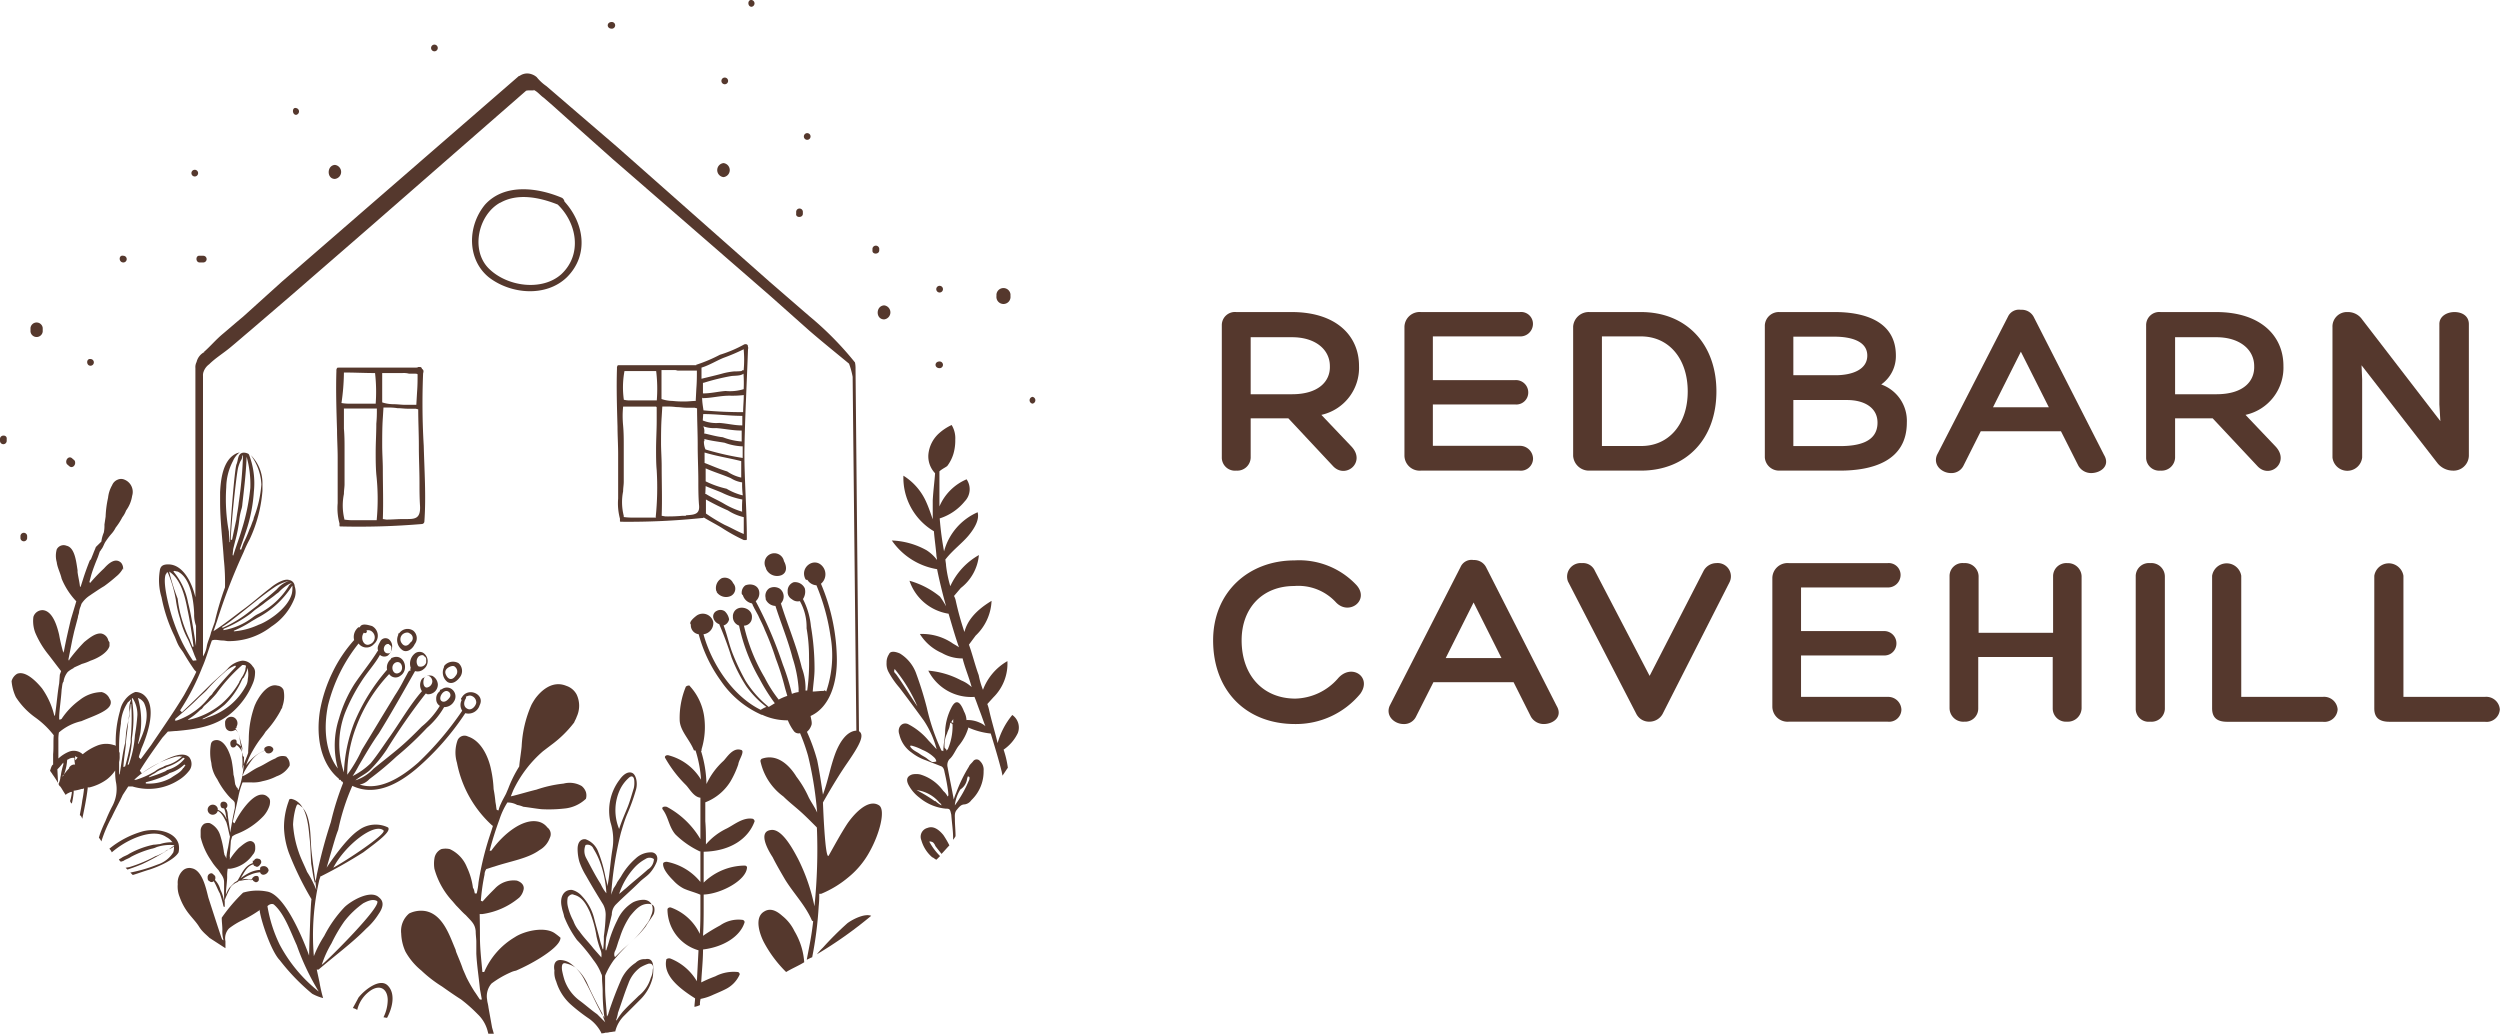 <svg xmlns="http://www.w3.org/2000/svg" viewBox="0 0 276.23 114.22"><defs><style>.cls-1{fill:#55382d;}</style></defs><title>redbarn-cavehill-logo-ls-dark</title><g id="Layer_2" data-name="Layer 2"><g id="Layer_1-2" data-name="Layer 1"><g id="redbarn-cavehill-logo-ls-dark"><g id="Logo"><g id="redbarn-cavehill-logo"><g id="Illustration"><path class="cls-1" d="M15.65,91.89a10.2,10.2,0,0,0-3.57,1.89,1.08,1.08,0,0,1,.27.4A9.56,9.56,0,0,1,15,92.56c1-.4,2.43-.74,3.38-.07A1.81,1.81,0,0,1,19,93l.07.06H19a4.14,4.14,0,0,0-1.34.21c-.21,0-.41.06-.68.06a9.52,9.52,0,0,0-2.7,1c-.27.2-.61.27-.87.47-.07.07-.21.07-.27.2l.2.21c.07,0,.2-.07.27-.07.27-.2.6-.27.87-.47a10.79,10.79,0,0,1,2.23-.88,2.42,2.42,0,0,0,.61-.2,4.78,4.78,0,0,1,1.89-.21h.06l-.06.07a9.51,9.51,0,0,1-1.82,1.08l-.21.07a15.6,15.6,0,0,1-2.9,1.21l-.4.07.2.2q.92-.3,1.62-.6A25.59,25.59,0,0,0,18,94.25c.07-.07.2-.07.27-.2.27-.21.68-.27.88-.48l.07-.06v.06a1.79,1.79,0,0,1-.07.61,3.19,3.19,0,0,1-1.75,1.35,16.82,16.82,0,0,1-3,.88l.27.27c.67-.2,1.21-.41,1.89-.61,1.21-.4,2.76-1.15,3.17-1.89a2.13,2.13,0,0,0,0-.94C19.29,91.75,17,91.48,15.65,91.89Z"/><path class="cls-1" d="M50.66,73.27a1.25,1.25,0,0,0-1.55.27c-.06.13-.06.13-.06.2a1.33,1.33,0,0,0,.4,1.62c.47.27,1,0,1.42-.61A1.14,1.14,0,0,0,50.66,73.27Zm-.33,1.41c-.27.41-.68.48-.95.07s-.2-.67,0-.87.68-.41.88-.21A.68.68,0,0,1,50.33,74.68Z"/><path class="cls-1" d="M45.67,69.69a1.12,1.12,0,0,0-1.55.27C44,70,44,70,44,70.16a1.35,1.35,0,0,0,.4,1.62c.47.41,1.15,0,1.42-.6A1.08,1.08,0,0,0,45.67,69.69ZM45.33,71c-.27.41-.67.47-.94.07a.72.72,0,0,1,0-.88c.2-.27.67-.4.88-.2A.57.57,0,0,1,45.33,71Z"/><path class="cls-1" d="M31.91,84c-.07-.2-.2-.27-.27-.4a1.31,1.31,0,0,0-1.21.2c-.68.27-1.22.68-1.83.95s-1.08.67-1.62.94l-.2.07.2-.47a11.35,11.35,0,0,1,.88-1.35,2.93,2.93,0,0,1,1.42-1,.39.39,0,0,0,.2.27.54.54,0,0,0,.68-.27c.13-.21-.07-.41-.27-.48a.66.66,0,0,0-.68.21v.27a4.32,4.32,0,0,0-1.35.87,7.07,7.07,0,0,0-.67.74,8.89,8.89,0,0,1,.74-1.61c.27-.48.61-1,.94-1.42a5.71,5.71,0,0,0,.48-.68A11.16,11.16,0,0,0,31,78.53c.06-.2.2-.27.2-.47a3.34,3.34,0,0,0,.13-1.82.81.81,0,0,0-.67-.48c-.95-.27-1.82.88-2.23,1.62-.13.21-.2.41-.27.54a11,11,0,0,0-.67,3.58c0,.61-.07,1.15-.07,1.69-.2.6-.47,1.14-.67,1.82a6.7,6.7,0,0,0,0-1.55c0-.61-.21-1.22-.27-1.89A2.2,2.2,0,0,0,26,80.49c.14-.07.14-.07.14-.21a.73.73,0,0,0-.27-1,.69.69,0,0,0-1,.47v.14c0,.4.06.74.47.88a.83.83,0,0,0,.67-.14c.41.27.48.95.61,1.42a4,4,0,0,1,.2.94,1.1,1.1,0,0,0-.67-.87c0-.21,0-.41-.2-.41a.46.46,0,0,0-.48.27c-.06.2,0,.61.27.61s.27-.14.41-.27a1.69,1.69,0,0,1,.67,1.21s0,.07.14.07v.07a10.55,10.55,0,0,1-.41,3l-.2.6h-.07c0-.13,0-.2-.13-.27L26,86.69c-.07-.27-.07-.67-.2-1.08a13.69,13.69,0,0,0-.2-1.55c-.21-.94-.75-2.22-1.62-2.29-.27,0-.61.07-.68.47a5.45,5.45,0,0,0,0,1.82,2.3,2.3,0,0,1,.07.41A3.7,3.7,0,0,0,24,86.09,8.62,8.62,0,0,0,25,87.64a5.81,5.81,0,0,0,.61.67,1.15,1.15,0,0,1,.27.27c.07.07.07.27.07.41v.27l-.21,1L25.43,92c-.06-.67-.2-1.35-.27-2a1.29,1.29,0,0,0-.2-.68.41.41,0,0,0-.27-.74c-.4,0-.4.47-.2.68a.55.55,0,0,0,.27.06,2.74,2.74,0,0,1,.2.75c0,.13.07.27.07.4H25a1.73,1.73,0,0,0-.94-1v-.14a.57.57,0,0,0-1.08-.06.56.56,0,0,0,.4.74.58.58,0,0,0,.68-.41c.47.21.74.88.94,1.22.2.61.27,1.15.41,1.62l-.21,1.21a7.23,7.23,0,0,0-.2,1.22,1.08,1.08,0,0,0-.2-.41c0-.13-.07-.27-.07-.4a11.06,11.06,0,0,0-.4-1.76,2.17,2.17,0,0,0-1.15-1.35,1,1,0,0,0-.61.07.92.92,0,0,0-.4.74v.74A7.62,7.62,0,0,0,23.27,95l.27.41a8.32,8.32,0,0,0,.61.74c.27.47.61.74.61,1.35v2.09a4.44,4.44,0,0,0-.41-1.28,2.42,2.42,0,0,0-.6-1.08.6.6,0,0,0,0-.47c-.14-.07-.21-.27-.41-.27a.43.43,0,0,0-.4.4c0,.2,0,.4.2.47a.32.32,0,0,0,.47,0c.27.41.47,1,.68,1.35a10.78,10.78,0,0,1,.4,1.42s0,.07.14.07v-.75A12.86,12.86,0,0,1,25.5,98a1.83,1.83,0,0,1,.61-.48c.13-.06.2-.06.27-.2.4,0,.67-.13,1.08-.13.06,0,.27.13.47,0,0,.13.13.2.27.27s.4-.07.4-.27,0-.41-.27-.41a.48.48,0,0,0-.4.2s-.07,0-.07.14a.24.24,0,0,1-.13.07c-.14,0-.34-.07-.41-.07a1.76,1.76,0,0,0-.6.07,3.61,3.61,0,0,1,.94-.54,3.24,3.24,0,0,1,1.08-.27.37.37,0,0,0,.4.27.65.65,0,0,0,.54-.47.53.53,0,0,0-.54-.48c-.2,0-.4.07-.4.27v.14a3.24,3.24,0,0,0-1.08.27,5.6,5.6,0,0,0-1.08.67c.4-.6.67-1.35,1.42-1.55a.21.21,0,0,0,.2.2c.27.21.47-.06.61-.27s0-.54-.27-.54a.36.36,0,0,0-.48.21h-.13v.27c-.88.27-1.21,1.14-1.62,1.82-.07.2-.4.27-.47.4l-.47.47a3.08,3.08,0,0,0-.41.81c0-.67.14-1.41.14-2a4.59,4.59,0,0,1,.06-.88h.27a3.66,3.66,0,0,0,2.5-1.55,1,1,0,0,0,.27-.74c0-.27,0-.61-.41-.75s-1.07.48-1.41.75a8.37,8.37,0,0,0-1,1.28.93.93,0,0,0,0-.41v.07l.06-.74.07-1,.14-.47a1.89,1.89,0,0,1,.47-.27,8,8,0,0,0,3-2,3.15,3.15,0,0,0,.68-1.22c.07-.4.07-.67-.2-.87a.86.86,0,0,0-.68-.27c-1.21,0-2.7,2.43-3,3.17l-.2-.14c.2-.94.41-1.82.61-2.76a9,9,0,0,1,.47-1.62h1a3.64,3.64,0,0,0,1.22-.14,5.88,5.88,0,0,0,1.55-.54A2.63,2.63,0,0,0,32,84.6,1.06,1.06,0,0,0,31.91,84ZM51,77.11c-.13.07,0,.21,0,.27a1.16,1.16,0,0,0,.07,1.15,34.66,34.66,0,0,1-4.86,5.73c-2,1.76-4.32,3.11-6.47,2.43a1.91,1.91,0,0,0,1.07-.6,34.18,34.18,0,0,0,3-2.5,35.54,35.54,0,0,0,3.37-3.17,8.79,8.79,0,0,0,1.89-2.29,1.22,1.22,0,0,0,1.08-.61,1,1,0,0,0-.2-1.35.92.92,0,0,0-1.15,0,.18.18,0,0,0-.2.2,1,1,0,0,0-.4.88.83.83,0,0,0,.4.74,8.93,8.93,0,0,1-2,2.29c-.74.75-1.55,1.56-2.42,2.3s-2,1.62-2.91,2.36a4.72,4.72,0,0,1-2,1.28c.47-.4,1.08-.67,1.55-1.08a14.81,14.81,0,0,0,1.89-2.29,68.57,68.57,0,0,1,4.32-6.21c.07,0,.07,0,.2.07a1.08,1.08,0,0,0,1.15-1.08,1.15,1.15,0,0,0-.61-.95,1.06,1.06,0,0,0-.61,0h.21a.69.69,0,0,1,.4.61.72.72,0,0,1-.61.68c-.4,0-.47-.68-.27-1.08,0-.07.07-.07.14-.14-.14.07-.2.14-.34.2l-.07.07a1.23,1.23,0,0,0,0,1.35c-1.35,1.55-2.42,3.44-3.57,5.06-.68.95-1.35,2-2.09,2.9a8,8,0,0,1-2,1.42,11.53,11.53,0,0,0,.68-1.15c.67-1.14,1.41-2.43,2.22-3.57,1.42-2.3,2.7-4.59,4-6.88a1,1,0,0,0,.94-.21,1.1,1.1,0,0,0-.06-1.82.83.83,0,0,0-.88.07,1.43,1.43,0,0,0-.47,1.62.2.2,0,0,0,0,.27c-.21,0-.27.13-.41.4l-.4.74a16.58,16.58,0,0,1-.95,1.62c-.6,1-1.28,2.1-1.82,3s-1.21,2-1.82,3a15.8,15.8,0,0,1-1.62,2.76,14.71,14.71,0,0,1,.95-5.19A17.27,17.27,0,0,1,43,74.48a.85.85,0,0,0,1.22.2c1.07-.67.4-2.56-.88-2a.14.14,0,0,0-.14.14A1.2,1.2,0,0,0,42.77,74a21.38,21.38,0,0,0-3.64,5.87A17.15,17.15,0,0,0,38,85.34a9.71,9.71,0,0,1,.14-6.61,20.29,20.29,0,0,1,1.75-3.37c.67-1.08,1.55-2,2.09-3a.73.73,0,0,0,.88.07,1.42,1.42,0,0,0,.47-.95,1,1,0,0,0-.4-.87.65.65,0,0,0-.88.2c-.2.4-.41.67-.27,1.08l-.07.07c-.74,1.21-1.75,2.43-2.56,3.64a14.65,14.65,0,0,0-1.69,3.78,9.6,9.6,0,0,0-.13,5.53c-1.35-1.75-1.62-4.39-1.08-7a17.77,17.77,0,0,1,3.37-6.81,1.08,1.08,0,0,0,1.69.07,1.21,1.21,0,0,0-.21-2c-.27-.06-1.14-.4-1.34.14H39.6a1.37,1.37,0,0,0-.47,1.41,15.06,15.06,0,0,0-2.36,3.51,16.11,16.11,0,0,0-1.42,4.32c-.47,3,.14,5.87,2.09,7.49,0,.13.07.13.2.13l.07.14.14.07.06.13a30.64,30.64,0,0,0-1.35,4.32A53.75,53.75,0,0,0,35,96.68a3.94,3.94,0,0,1-.21.87c-.2-.67-.27-1.41-.4-2.09-.07-.94-.07-2-.2-3-.14-1.62-.41-3.85-2-4.19-.07,0-.27,0-.27.2a8.29,8.29,0,0,0-.54,3,9.15,9.15,0,0,0,.54,2.77,34.5,34.5,0,0,0,2.43,5,.07.07,0,0,0,.07.07c-.13.84-.27,6.27-.27,6.27s-2.33-6.68-4.63-7.07a5.57,5.57,0,0,0-2.66.12,18.17,18.17,0,0,0-2.36,2.77c0,.47.07.88.07,1.35a3.51,3.51,0,0,0,.13,1.15c-.13-.07-.13-.07-.2-.21s-1.48-4.52-1.48-4.52c-.27-1.08-.68-3-1.82-3.23a1.07,1.07,0,0,0-.95.2,1.85,1.85,0,0,0-.61,1.55,3.06,3.06,0,0,0,.21,1.42,6.43,6.43,0,0,0,.94,1.75c.41.54.88,1,1.22,1.55s.8.88,1.14,1.22l1.76,1.14V104a1.58,1.58,0,0,1,.4-1.42,8,8,0,0,1,1.55-.94,13.45,13.45,0,0,0,1.62-.94c.07-.07.2-.07.2-.21.07,1,1.26,4.62,2.23,5.6a23,23,0,0,0,3.58,3.71,5.23,5.23,0,0,0,1.21.48,15.92,15.92,0,0,1-.4-1.76L35,107.13h.2c1.82-1.55,3.78-3,5.26-4.52A7.43,7.43,0,0,0,41.83,101c.47-.68.67-1.35.06-1.83-.94-.94-3.17.41-3.84,1.08a13.59,13.59,0,0,0-2.23,3.17,12,12,0,0,0-1.14,2.23,27.31,27.31,0,0,1,.6-8.43l.14-.41h.07a53.5,53.5,0,0,0,4.66-2.64c1.63-1.22,3.1-2.3,2.73-2.74a3.13,3.13,0,0,0-3.26.31c-1.41.93-3.26,3.72-3.53,4.13.2-.68.41-1.42.61-2.09s.4-1.42.67-2.09a24.19,24.19,0,0,1,1.56-4.86c2.42,1.15,4.92-.07,7.08-1.89a29.42,29.42,0,0,0,5.4-6.14A1.3,1.3,0,0,0,53,77.92C53.63,76.71,51.68,75.83,51,77.11Zm-1.42-.67a.45.45,0,0,1,.07.67c-.2.27-.47.48-.74.41C48.24,77.32,49,76,49.58,76.44Zm-3.37-3.85a.61.61,0,0,1,.41-.2.27.27,0,0,1,.27.14.35.35,0,0,1,.2.27v.4a.65.65,0,0,1-.88.41A.83.83,0,0,1,46.21,72.59Zm-2.49.61c.67-.27.94.74.47,1.08C43.45,74.82,43,73.54,43.72,73.2Zm-.75-2c.21.13.27.2.27.4a4,4,0,0,1-.06.47l-.07.07a.55.55,0,0,1-.47,0C42.16,71.85,42.5,71,43,71.18ZM40.21,69.9a.19.19,0,0,0,.27-.27h.27a.7.7,0,0,1,.4.2.81.81,0,0,1-.27,1.35C40.21,71.51,39.74,70.5,40.21,69.9Zm-3.58,34.33a16.9,16.9,0,0,1,1.42-2.43,10,10,0,0,1,2.09-2c.4-.2,1-.52,1.51-.25.68.47-5.42,6.52-6.1,7.06A11.63,11.63,0,0,1,36.63,104.23Zm-1.41,5.33a16.46,16.46,0,0,1-4.32-5.19,15.39,15.39,0,0,1-1.35-4.25c.27-.27.6-.29.74-.15,1.14,1,1.82,3,2.5,4.47A26.91,26.91,0,0,0,35.22,109.56ZM33.93,96.34c-.27-.67-.67-1.42-.94-2.23a11.49,11.49,0,0,1-.61-3,8.35,8.35,0,0,1,.27-1.76c.2-.6.2-.6.68-.2,1.08.95.94,3.37,1.08,4.79s.4,3,.54,4.39A10.87,10.87,0,0,0,33.93,96.34Zm8.44-4.59c.42.37-4.25,3.44-5.54,4.12C38.15,93.36,41.36,90.88,42.37,91.75Zm9.31-13.42c-.48-.2-.48-.74-.21-1.15,0-.07.07-.07,0-.2.21-.07.41-.2.68-.07a.76.76,0,0,1,.47.74C52.55,78.06,52.08,78.53,51.68,78.33Z"/><path class="cls-1" d="M39.6,110.24c-.2.4-.4.74-.61,1.14a1.44,1.44,0,0,1,.48.21h0a3.61,3.61,0,0,1,1.61-2.23c1.08-.61,1.76.07,1.76,1.15a4.36,4.36,0,0,1-.47,1.89c.06,0,.27.06.4.06.61-1.14.95-2.69.07-3.57S40.21,109.43,39.6,110.24Z"/><path class="cls-1" d="M86.35,63.55c.61-.27.61-.94.27-1.55a1.08,1.08,0,1,0-2,.74.71.71,0,0,0,.07.21A1.34,1.34,0,0,0,86.35,63.55Z"/><path class="cls-1" d="M79.74,63.89a1.24,1.24,0,0,0-.61,1.35c0,.07.07.07.07.2a1.26,1.26,0,0,0,1.55.41A.9.9,0,0,0,81,64.43,1,1,0,0,0,79.74,63.89Z"/><path class="cls-1" d="M97.15,89c-1.29-.88-3,1.21-3.58,2.09-.74,1.15-1.35,2.29-2,3.44-.41.67-.64-5.86-.64-5.86s1.31-2.37,2.66-4.33,2-3.12,1.32-3.55l-.38-40a3.38,3.38,0,0,0-.06-.74,35.45,35.45,0,0,0-5.06-5.13L85,31.1,68.14,16.19l-4.39-3.77-3.37-2.9a4.93,4.93,0,0,1-1.08-1,1.71,1.71,0,0,0-.95-.4,1.44,1.44,0,0,0-.94.27h-.07L39.87,23.55l-8.7,7.55L26.85,35c-.81.67-1.42,1.21-2.23,1.89s-1.35,1.35-2.09,2h.07A1.67,1.67,0,0,0,21.72,40a1.24,1.24,0,0,0-.13.67V66c-.41-1.75-1.42-3.64-3-3.64-.61,0-.88.2-.94.74a6.46,6.46,0,0,0,.2,2.9,17.08,17.08,0,0,0,1.35,4.12c.2.4.27.67.47,1.08s.4.6.61.94c.4.68.74,1.22,1.21,1.89l.07.07.13.13c-.4.88-.87,1.69-1.35,2.57-1.14,1.89-2.42,3.71-3.64,5.53l-1.15,1.55-.2-.2v-.07c.07-.27.2-.61.27-.88.68-1.55,1.82-4.79.2-6a1.48,1.48,0,0,0-.87-.27,2.53,2.53,0,0,0-1.15.88,2.81,2.81,0,0,0-.54,1.21,12.4,12.4,0,0,0-.47,3.85c-.07,0-.07-.07-.2-.07a2.65,2.65,0,0,0-1.89.07,6,6,0,0,0-1.56.94,1.46,1.46,0,0,0-1.55-.27,3.88,3.88,0,0,0-1.14.74v-2a4.34,4.34,0,0,1,.06-.88A5.75,5.75,0,0,1,9,79.68c1.42-.61,3.17-1.15,3.24-2a.65.65,0,0,0-.13-.47,1.24,1.24,0,0,0-.88-.74,4,4,0,0,0-2.43.88,8.08,8.08,0,0,0-2,2.09l-.14.06H6.54V79.2c0-.6.21-2,.27-3,.07-.41.07-.75.21-.88a2.14,2.14,0,0,1,.47-1.08,2.78,2.78,0,0,1,.61-.4l.06-.07c.27-.14.61-.27.88-.41A5.41,5.41,0,0,0,10,73c.81-.27,1.89-.88,2.1-1.62V71c0-.06-.14-.2-.14-.27A1,1,0,0,0,11.2,70c-.61-.07-1.22.4-1.89.94a19.32,19.32,0,0,0-1.62,1.89L7.62,73l-.06-.14L8,70.64l.2-.88.41-1.55c0-.2.13-.41.13-.61A2.21,2.21,0,0,1,8.91,67L9,66.72a3.15,3.15,0,0,1,.95-.94l.2-.14c.4-.26.88-.6,1.35-.87a17.19,17.19,0,0,0,1.35-1.08,2.92,2.92,0,0,0,.74-.88V63a1,1,0,0,0-.2-.81c-.61-.6-1.35,0-1.89.61a19.37,19.37,0,0,0-1.55,1.62l-.07-.13.2-.75c.2-.67.47-1.35.74-2l.21-.61c.13-.13.13-.2.2-.27.2-.27.27-.6.47-.87a7.45,7.45,0,0,1,.68-.88,3,3,0,0,0,.4-.61h0a7.29,7.29,0,0,0,.74-1.15,2.77,2.77,0,0,0,.41-.74,3.66,3.66,0,0,0,.67-1.62A1.46,1.46,0,0,0,13.76,53,.93.93,0,0,0,13,53a1.09,1.09,0,0,0-.61.61A3.51,3.51,0,0,0,11.94,55a11.39,11.39,0,0,0-.27,2.09l-.13.87a3.74,3.74,0,0,1-.07.88,3.77,3.77,0,0,0-.27,1l-.61.6c-.07.21-.2.48-.27.68l-.27.67-.13.14c-.27.67-.54,1.41-.75,2.09l-.26.81H8.84c-.07-.61-.2-1.08-.27-1.62V63c-.14-.81-.27-2.5-1.22-2.7a.85.85,0,0,0-1.08.4,2.62,2.62,0,0,0,0,1.42c.07.61.41,1.21.54,1.82a8.1,8.1,0,0,0,1.62,2.5l-.6,2c-.27,1.15-.54,2.29-.75,3.44L7,72.12H7a18.41,18.41,0,0,1-.47-2c-.21-.88-.68-2.57-1.76-2.7a1.05,1.05,0,0,0-1.08.74,3.63,3.63,0,0,0,.21,1.76A10.15,10.15,0,0,0,5.4,72.39c.47.61.87,1.15,1.35,1.76l-.14.4-.07.94c-.2,1.15-.27,2.3-.47,3.58H6a8.74,8.74,0,0,0-1.35-3c-.6-.74-1.82-2-2.76-1.62a1.35,1.35,0,0,0-.61.81,5.15,5.15,0,0,0,.47,1.76,8.23,8.23,0,0,0,2.1,2.22,9.73,9.73,0,0,1,2.09,2c-.07.67,0,1.35-.07,2.09v1.15c-.14.06-.2.27-.27.47l-.07.2c.07.14.2.27.27.41a11,11,0,0,1,.61.94v-.07L6.34,85a4.83,4.83,0,0,0,.54-.61L7,84.26v.21a7.4,7.4,0,0,0-.27,1.14c0,.07-.07.27-.07.41a2.56,2.56,0,0,1-.2.61c.06.06.06.2.2.27.2.27.4.67.61.94.06-.13.27-.2.4-.27s.2-.07.27-.07v.07a5.26,5.26,0,0,1-.2.94c.07.14.07.21.2.27a8.45,8.45,0,0,0,.2-1.21v-.2a4.65,4.65,0,0,0,.88-.2.39.39,0,0,0,.27-.07,13,13,0,0,1-.2,1.35c-.07.6-.2,1.14-.27,1.62.13.06.2.2.27.4.2-.94.47-2.23.6-3.37V87h.21a5.48,5.48,0,0,0,1.89-.87,4.23,4.23,0,0,0,.94-1,6.41,6.41,0,0,0,.07,1.22,4,4,0,0,1-.41,2.76,17.51,17.51,0,0,0-.74,1.62A14.8,14.8,0,0,0,11,92.29c0,.07-.07.2-.07.27a2.08,2.08,0,0,1,.27.41,14.89,14.89,0,0,1,1.15-2.7c.47-1,.94-1.82,1.21-2.43l.61-.94h.47a6.14,6.14,0,0,0,5.06-.68,4.25,4.25,0,0,0,1.15-1,1.21,1.21,0,0,0,.06-1.55c-.67-.68-2.09,0-2.9.4a21,21,0,0,0-2.29,1.35h-.07l-.2-.27c.74-1.21,1.62-2.43,2.49-3.64l.61-.68c.27,0,.68-.06.95-.06,2.22-.21,4.52-.48,6.41-2.3a8.61,8.61,0,0,0,2-2.9,3.11,3.11,0,0,0,.27-1.21.92.92,0,0,0-.27-.74A1.32,1.32,0,0,0,26.78,73a2.61,2.61,0,0,0-1.62.88,11.5,11.5,0,0,1-.94.87c-.27.27-.68.61-.95.88-1.28,1.28-2.49,2.43-3.1,3l-.07.07-.2-.21a25.71,25.71,0,0,0,2.43-4.72c.4-.88.67-1.89,1.08-3a.81.81,0,0,1,.4-.07c.27,0,.48.07.75.07s.47.07.67.07a7.79,7.79,0,0,0,2.09-.27A7.59,7.59,0,0,0,30,69.22a6.55,6.55,0,0,0,2.56-3.17,2,2,0,0,0,0-1.28.72.72,0,0,0-.6-.68c-.54-.2-1.55.41-2.09.88-1,.74-2.1,1.75-3.17,2.5-.88.67-1.83,1.41-2.7,2l-.41.27L24,68.55A63.74,63.74,0,0,1,26.92,61a13.93,13.93,0,0,1,.67-1.42A15.51,15.51,0,0,0,29,54.24V53.3a4.35,4.35,0,0,0-1.28-3,5.88,5.88,0,0,1,1.16,3.23,12.82,12.82,0,0,1-.83,3.65l-.06.27c-.14.27-.21.61-.41,1a14.8,14.8,0,0,1-.67,1.55l-.27.74-.14-.06c.21-.61.41-1.15.61-1.76a17.11,17.11,0,0,0,.94-4.59,8.8,8.8,0,0,0-.54-4.11l-.06-.07a1.06,1.06,0,0,0-.61-.13h0c-.61.13-.5.81-.71,1.28s-.71,6.95-.71,8v.6h-.06c0-.4-.07-.74-.07-1.14A19.69,19.69,0,0,1,25,53.84a6.4,6.4,0,0,1,.74-2.9,2.36,2.36,0,0,1,.74-.95c-.06,0-.2.07-.27.07-1.62.68-1.82,3-1.89,4.32v1.08c0,2.09.27,4.18.41,6.34a23.64,23.64,0,0,1,.13,3.1,32.76,32.76,0,0,0-1.14,3.85l-.41,1.15c-.07.4-.4,1.07-.47,1.55a3,3,0,0,1-.41,1.08v-31a1.1,1.1,0,0,1,.07-.47,1.73,1.73,0,0,1,.61-.81c.67-.67,1.55-1.21,2.29-1.82s1.42-1.21,2.23-1.89L32,32.79l8.71-7.56L58.09,10.06c.06-.07.26-.07.4-.07H59l-.07-.07c.48.2.75.61,1.15.88l1.08.94,2.23,2,4.31,3.84,8.71,7.56,8.7,7.56,4.32,3.84c1.41,1.22,3,2.5,4.38,3.64a8.3,8.3,0,0,1,.4,1.46l.41,39.09c-1.14.07-1.89,1.42-2.29,2.43-.61,1.62-.8,3-1.4,4.64-.21-1.35-.36-2.42-.63-3.77a20.5,20.5,0,0,0-1.14-3.17,1.55,1.55,0,0,0,.47-.67c.14-.27,0-.68-.07-1.08,2.09-.94,3-3.64,2.9-6.61a22,22,0,0,0-1.75-8,1.36,1.36,0,0,0,.2-1.89C90,61.46,88.31,62.68,89,64c.07.07.07.07.21.07a1.27,1.27,0,0,0,1,.6,23.18,23.18,0,0,1,1.55,5.6,12.28,12.28,0,0,1-.47,6.14c-.07-.07-.21-.2-.27-.07-.48,0-.88.07-1.22.07.07-.88.2-1.69.2-2.49a27.88,27.88,0,0,0-.4-4.73,8.26,8.26,0,0,0-.88-3A1.46,1.46,0,0,0,88.92,65a1.19,1.19,0,0,0-1.22-.67,1,1,0,0,0-.67.87v.27a.9.9,0,0,0,.47.74,1,1,0,0,0,.88.21,5.8,5.8,0,0,1,.74,3,18.05,18.05,0,0,1,.27,3.23,21.92,21.92,0,0,1-.2,3.65H89a6.43,6.43,0,0,0-.4-2.5C88,71.31,87,69,86.28,66.66a.07.07,0,0,0,.07-.07,1.08,1.08,0,0,0-.2-1.55A1.17,1.17,0,0,0,85,65a1,1,0,0,0-.4,1.08v.13a1.22,1.22,0,0,0,1.08.74c.6,1.89,1.41,3.85,1.89,5.74a14.18,14.18,0,0,1,.67,3.37v.41a2.55,2.55,0,0,0-.74.2c-.27-1.15-.61-2.23-1-3.24a45.62,45.62,0,0,0-3-7,1.16,1.16,0,0,0,.4-.87c0-.88-.87-1.15-1.55-.88a1,1,0,0,0-.4.81.27.27,0,0,0,.13.27,1.3,1.3,0,0,0,.88.88.21.21,0,0,1,.2.2l.2.4.41.75c.27.6.54,1.08.74,1.62a28.59,28.59,0,0,1,1.21,3.17,27.24,27.24,0,0,1,1,3.17c.07.27.2.67.27.94a5.56,5.56,0,0,0-.95.41,14.42,14.42,0,0,1-1.55-2.43,19.88,19.88,0,0,1-2.29-5.74.89.89,0,0,0,.88-.87c.13-1.22-1.89-1.62-2.1-.27v.13a1,1,0,0,0,.68,1A19.92,19.92,0,0,0,83.92,75a20.35,20.35,0,0,0,1.69,2.7l-.67.41a11.63,11.63,0,0,1-2.57-2.9,25.26,25.26,0,0,1-1.42-3c-.4-1-.6-2.09-1-3.1a.89.89,0,0,0,.61-.68,1.59,1.59,0,0,0-.47-.88.83.83,0,0,0-.88-.06.67.67,0,0,0-.4.74,1,1,0,0,0,.67.74V69a37.31,37.31,0,0,1,1.35,3.64,17,17,0,0,0,1.62,3.17,10.33,10.33,0,0,0,2.23,2.3,2.71,2.71,0,0,0-.54.27s-.07,0-.07.06c-3.17-1.55-5.47-5.19-6.34-8.36a1.24,1.24,0,0,0,1.08-1.35A1.19,1.19,0,0,0,77,68c-.27.2-.94.74-.67,1v.13a1,1,0,0,0,.87.95,15.64,15.64,0,0,0,2.43,5.12,10.63,10.63,0,0,0,4.39,3.72.32.32,0,0,0,.2.06,6.6,6.6,0,0,0,2.83.61,5.32,5.32,0,0,0,.68,1.21.64.64,0,0,0,.67.21,21.27,21.27,0,0,1,.88,2.49,39.45,39.45,0,0,1,.94,5.53l.07.75c-.27-.61-.67-1.15-.94-1.69A11.37,11.37,0,0,0,88,85.82c-.74-1.22-2.09-2.57-3.78-2-.07,0-.2.14-.2.27A6.51,6.51,0,0,0,86.55,88c.61.6,1.22,1.07,1.83,1.61s1.21,1.15,1.82,1.76l.06.07a61.42,61.42,0,0,1-.27,8.7,20.79,20.79,0,0,0-1.82-5.26c-.47-.88-1.75-3.38-3-3.17-1.55.2-.14,2.49.2,3,.4.81.88,1.62,1.35,2.43.94,1.55,2.29,2.9,3,4.59l.13.06c-.2,1.76-.38,2.49-.71,4.25.2-.07.4-.21.6-.27a40.75,40.75,0,0,0,.72-5.66,10.7,10.7,0,0,0,.06-1.35h.21a11.52,11.52,0,0,0,3-1.82,9.46,9.46,0,0,0,2.33-2.79C97.2,92.13,97.86,89.54,97.15,89ZM20.71,67.33c.27,1.22.47,2.57.68,4.12h-.14c-.07-.27-.2-.48-.27-.75a14.75,14.75,0,0,1-1.08-3,14,14,0,0,1-.27-1.55,23.81,23.81,0,0,1-.94-3C20,64,20.44,65.91,20.71,67.33ZM21.32,73a17.4,17.4,0,0,1-1.22-2.09,21.07,21.07,0,0,1-.94-2.3c-.27-.74-1.21-3.91-.88-5.06,0-.06.14-.2.14-.27l.06-.06.07.06a13.46,13.46,0,0,1,.88,3,11.88,11.88,0,0,0,.47,2.09,9.18,9.18,0,0,0,.88,2.3c.27.6.47,1.08.67,1.62.07.2.21.47.27.67Zm.34-1.62c-.27-1.62-.48-3.24-.88-4.79a7.43,7.43,0,0,0-1.62-3.44l.07-.07c.13,0,.27.07.4.07,1.42.67,1.76,3.17,1.82,4.59v.2a3.67,3.67,0,0,0,.21,1.21Zm-14,13.49a4.72,4.72,0,0,0-.74.95c0-.07,0-.21.14-.21A5.61,5.61,0,0,0,7.42,84v-.06h.07a1,1,0,0,1,.61-.21h.13v.07a2.49,2.49,0,0,0,.07.68A.65.65,0,0,0,7.62,84.87ZM8.3,84v-.47l.07.07c.06,0,.06.07.2.07A.69.69,0,0,1,8.3,84Zm4.92,1.56h-.06V84.2a2.39,2.39,0,0,0,.06-.68v-.27c0-.06,0-.06-.06-.2v-.67a16,16,0,0,1,.2-2.43v-.07a4.45,4.45,0,0,1,.74-2.23c0-.06.07-.06.2-.2l.2-.2-.06.2a2.09,2.09,0,0,0-.14,1v.2A9.17,9.17,0,0,1,14.1,80a7.72,7.72,0,0,0-.2,1.35l-.07.74C13.56,83.12,13.43,84.26,13.22,85.55Zm.61-.88-.2.07c.06-.88.2-1.76.27-2.43v-.07c.06-.88.2-1.62.27-2.5,0-.2.13-.47.13-.74s.14-.87.14-1.21h.06a24,24,0,0,1-.06,3.78V82A26.58,26.58,0,0,1,13.83,84.67Zm.4-.2H14.1a12.64,12.64,0,0,0,.47-2.5v-.4a13.74,13.74,0,0,0,0-4.39l.07-.07A3.28,3.28,0,0,1,15.18,79a21.94,21.94,0,0,1-.27,2.23A11.52,11.52,0,0,1,14.23,84.47Zm6,.4c-.27.47-.88.74-1.35,1.08a5,5,0,0,1-2.77.61v-.14a11.51,11.51,0,0,0,2.43-.87l.2-.14a3.91,3.91,0,0,0,1.62-.94l.14.06C20.37,84.67,20.37,84.8,20.24,84.87Zm0-1.15h.07s0,.07.13.07l-.13.14a3.74,3.74,0,0,1-1.83,1.14l-.2.14a17.2,17.2,0,0,1-1.82.67v-.06a5.8,5.8,0,0,1,.68-.41,2.86,2.86,0,0,1,.87-.47c.07-.07.27-.07.41-.2A4.72,4.72,0,0,0,20.24,83.72Zm-.74-.13c.2,0,.4-.07.47,0h.2l-.13.07a4,4,0,0,1-1.56.87,1.39,1.39,0,0,0-.47.21,2.66,2.66,0,0,0-.87.47,9.69,9.69,0,0,1-2.1.94h-.2L15,86A11,11,0,0,1,19.5,83.59Zm-4.25-1.42c.13-.47.2-.87.27-1.21a9.24,9.24,0,0,0-.27-3.85,1.27,1.27,0,0,1,.67.54c.68,1.42.07,3.11-.61,4.52Zm12.07-8.43c0,.14.07.14.07.2a2.75,2.75,0,0,1,0,1.08,1.58,1.58,0,0,1-.2.74,7.23,7.23,0,0,1-4.05,3.44c-.27.07-.47.21-.74.27v-.06a11.05,11.05,0,0,0,2.43-1.55,8.52,8.52,0,0,0,1.89-2.7c.06-.07.06-.21.2-.27a5.33,5.33,0,0,0,.4-.88Zm-.54-.27a.74.74,0,0,1,.41.07c0,.13-.07.27-.07.47a3.17,3.17,0,0,1-.47.94c-.07.21-.2.27-.2.41a9.22,9.22,0,0,1-2,2.43,8.56,8.56,0,0,1-3.64,1.75v-.07a7.13,7.13,0,0,0,1.35-1.07c.2-.07.27-.27.4-.41a12.29,12.29,0,0,0,1.35-1.35A18.1,18.1,0,0,1,26.78,73.47Zm-4.92,3.71c.27-.27.67-.61.94-.88a19.36,19.36,0,0,1,2-2A3.31,3.31,0,0,1,26,73.54l.07.13a37.68,37.68,0,0,0-2.56,2.9c-.07.21-.27.27-.41.48a7.66,7.66,0,0,1-3.57,2.56h-.21l.07-.2C20.17,78.73,21.05,78,21.86,77.18ZM32.31,64.84a3.08,3.08,0,0,1-.06.74c-.48,1.82-3,3.24-3.65,3.44a8.14,8.14,0,0,1-2.76.74v-.07a12.46,12.46,0,0,0,1.89-1c.2-.13.47-.27.67-.4a10.1,10.1,0,0,0,3.85-3.51l.06-.07Zm-.06-.41-.27.2A8.37,8.37,0,0,1,28.6,67.8a3.45,3.45,0,0,0-.67.41,7.37,7.37,0,0,1-3.24,1.42v-.14a14.05,14.05,0,0,0,3-1.69l.47-.4c.27-.2.68-.47.95-.68.47-.4.94-.67,1.41-1.08l.27-.2A4.66,4.66,0,0,1,32,64.5ZM32,64.16l-.2.07a3.08,3.08,0,0,0-1.21.88,23,23,0,0,1-1.89,1.55l-.2.2-.88.67a13.43,13.43,0,0,1-3,1.83l-.13-.07c1.14-.61,3.84-3.05,5.76-4.35A4.9,4.9,0,0,1,32,64.16ZM27.25,50.47a11.36,11.36,0,0,1,.41,3.44,22.6,22.6,0,0,1-.94,4.58c-.27.95-.68,2-.95,2.9l-.07-.06.07-.68.2-.81a15.62,15.62,0,0,0,.48-2.49,7.45,7.45,0,0,1,.2-1,2.4,2.4,0,0,0,.13-.67c.2-1.76.41-3.44.47-5.26Zm-.94,1.21a4.25,4.25,0,0,1,.27-.74,1.05,1.05,0,0,0,.2-.61h.07a45.86,45.86,0,0,1-.47,5.2c-.07.67-.2,1.28-.27,1.88l-.47,2.23H25.5C25.5,58.22,26.11,52.49,26.31,51.68Z"/><path class="cls-1" d="M93.64,102a34.24,34.24,0,0,0-2.7,2.69,7.69,7.69,0,0,0-.68.75,46.3,46.3,0,0,0,6-4.25C95.59,100.91,94.31,101.51,93.64,102Z"/><path class="cls-1" d="M86.43,101.19c-.68-.61-1.35-.88-2-.47-1.14.67-.47,2.56,0,3.44a13.6,13.6,0,0,0,2.43,3.24c.68-.41,1.35-.68,2-1.08a7.73,7.73,0,0,0-1.08-3.44A4.84,4.84,0,0,0,86.43,101.19Z"/><path class="cls-1" d="M83.38,90.74a.35.35,0,0,0-.2-.27c-1.08-.2-2.09.68-2.9,1.08A7,7,0,0,0,78,93.3c0-.87,0-1.75-.07-2.56V88.65a5.65,5.65,0,0,0,2.77-2.29,10.11,10.11,0,0,0,.87-1.89c.07-.48.47-1,.47-1.42a.21.21,0,0,0-.2-.2c-.88-.27-1.55.87-1.89,1.21a8,8,0,0,0-1.89,2.57,13.21,13.21,0,0,0-.6-3.65c.06,0,.06-.06.06-.2a8.43,8.43,0,0,0,.27-3.71,6.27,6.27,0,0,0-1.55-3.24c-.06-.2-.47,0-.47.07a9,9,0,0,0-.67,3.71c.06,1.15,1.08,2.09,1.55,3.24,0,.07.06.07.2.07a13.47,13.47,0,0,1,.61,3.23,5.92,5.92,0,0,0-3.58-2.69c-.2-.07-.47.06-.4.26a13.63,13.63,0,0,0,2.29,3c.41.41.88,1.35,1.62,1.42h0v4.58a9.48,9.48,0,0,0-3.71-3.57c-.27-.07-.61,0-.47.27.67.88.67,1.89,1.41,2.77a9.82,9.82,0,0,0,2.7,1.88h.07v3.38a6.33,6.33,0,0,0-3.71-2.23c-.2,0-.41.07-.41.2-.06.61.68,1.42,1.15,1.89a4,4,0,0,0,1.15.88c.61.27,1.21.4,1.82.67v1.42c0,1,0,1.89-.07,2.9a5.67,5.67,0,0,0-3.17-2.9c-.2-.07-.4.07-.4.2A4.73,4.73,0,0,0,77.18,105L77,108.42a5.92,5.92,0,0,0-2.9-2.5.49.49,0,0,0-.47.07c-.4,1.75,1.35,3.17,3.17,4.32,0,.26-.07.67-.07.94a2.3,2.3,0,0,0,.61-.2,2.22,2.22,0,0,1,.07-.68,5.77,5.77,0,0,0,1.42-.47c.47-.2.94-.4,1.35-.61a3.28,3.28,0,0,0,1.55-1.62.26.26,0,0,0-.21-.27,4.38,4.38,0,0,0-2.49.48,14.8,14.8,0,0,0-1.55.67c.06-1.21.2-2.43.2-3.64h0c2.23-.27,4.11-1.42,4.59-3,0-.07,0-.2-.21-.27a3.54,3.54,0,0,0-2.49.61,20,20,0,0,0-1.89,1.15c.07-1.15.07-2.3.07-3.44V98.84c1.89-.07,4.72-1.56,4.79-3,0-.07-.07-.2-.27-.2a6.58,6.58,0,0,0-4.52,1.88V94.11C80.75,94.05,82.71,92.63,83.38,90.74Z"/><path class="cls-1" d="M110.23,82.11c-.27-1.15-.67-2.43-.94-3.65a4.32,4.32,0,0,0-.2-.67l.67-.74a5.23,5.23,0,0,0,1.55-4,6.13,6.13,0,0,0-2.7,3.17,9,9,0,0,1-.47-1.62c-.4-1.08-.67-2.23-1.08-3.37l.74-1a5.6,5.6,0,0,0,1.76-3.84c-1.89,1.14-2.7,2.29-3,3.44a32.78,32.78,0,0,1-.94-3.38,2,2,0,0,0-.21-.6l.75-.88a5.18,5.18,0,0,0,2-3.64A7.55,7.55,0,0,0,105,64.77a13.23,13.23,0,0,1-.47-2.3c0-.2-.07-.47-.07-.67l.07-.07c.74-.94,1.82-1.75,2.49-2.56s1.22-1.76,1-2.57a6.55,6.55,0,0,0-3.71,4.32,34.33,34.33,0,0,1-.48-3.64,5.86,5.86,0,0,0,2.77-1.89,1.92,1.92,0,0,0,.2-2.43,5.67,5.67,0,0,0-3,3V52.08c.27-.26.74-.47.87-.6a4.29,4.29,0,0,0,.68-1.35,5.25,5.25,0,0,0,.2-1.55,2.82,2.82,0,0,0-.4-1.62,5.56,5.56,0,0,0-1.42.94,3.59,3.59,0,0,0-1.15,2.3,2.7,2.7,0,0,0,.74,2.09c-.06.87-.2,1.89-.26,3v2.09c-.21-.6-.41-1.21-.68-1.82a6.54,6.54,0,0,0-2.56-3,6.87,6.87,0,0,0,3.37,6.14c.07.88.2,1.76.27,2.57,0,.2.07.4.07.6a4.41,4.41,0,0,0-1.15-1.07,8.51,8.51,0,0,0-3.84-1.08,7.57,7.57,0,0,0,5,3.17c.27,1.35.68,3,1,4.11a9.61,9.61,0,0,0-.68-1.08,9.26,9.26,0,0,0-3.37-1.75,5.44,5.44,0,0,0,4.32,3.64c.4,1.35.74,2.56,1.15,3.71-.27-.2-.68-.4-.75-.47a6,6,0,0,0-3.57-1,5.35,5.35,0,0,0,2.43,2.1,4.48,4.48,0,0,0,2.22.6h.07c.27,1.08.68,2,1,3.17a3.69,3.69,0,0,0-1.15-.74,9.4,9.4,0,0,0-3.64-1.08A5.3,5.3,0,0,0,107.67,77c.2.47.4,1.08.61,1.62s.4,1.14.6,1.62a2.15,2.15,0,0,0-.67-.41,3.19,3.19,0,0,0-1.42-.27,2.24,2.24,0,0,0-.27-.94c-.47-1.22-.94-1.35-1.41-.41a6.27,6.27,0,0,0-.68,2.57c0,.74-.2,1.41-.2,2.22a.36.36,0,0,0-.2-.06,23,23,0,0,1-1.62-4.73,38.48,38.48,0,0,0-1.15-3.71,4.3,4.3,0,0,0-1.82-2.29c-.61-.27-1.08-.27-1.21.07a1.61,1.61,0,0,0-.27.94,1.91,1.91,0,0,0,.2,1,9.51,9.51,0,0,0,1.21,1.75c.88,1.15,1.82,2.43,2.7,3.64a10.44,10.44,0,0,1,1.42,3.17c-.27-.27-.61-.67-.88-.94A7.32,7.32,0,0,0,100.32,80c-.68-.27-1.22.41-.95,1.15a3.35,3.35,0,0,0,1.35,2,5.42,5.42,0,0,0,1.62.87c.47.2,1.08.41,1.55.61.27.07.41.27.47.67a21.51,21.51,0,0,1,.41,2.23c0,.2.07.4-.07.47a1.9,1.9,0,0,0-.47-.6,4.81,4.81,0,0,0-2.56-1.83,2.17,2.17,0,0,0-.88,0c-.61.21-.68.61-.41,1.15a4.3,4.3,0,0,0,1.22,1.42,5.34,5.34,0,0,0,2.9,1.21c.47,0,.47.07.61.68.06.87.2,1.75.2,2.49v.27a2.31,2.31,0,0,0,.27-.4c0-.68-.07-1.22-.07-1.82,0-.41-.07-.75.2-1.08s.48-.61.88-.61a1.1,1.1,0,0,0,.74-.47,4.36,4.36,0,0,0,1.35-3.24,1.31,1.31,0,0,0-.4-1.08.47.47,0,0,0-.74,0c-.14.2-.41.4-.48.61a16,16,0,0,0-1.41,2.9,6.18,6.18,0,0,0-.27.74c-.21-1.21-.48-2.43-.68-3.58a1,1,0,0,1,.2-.87c.48-.41.68-1.08,1.08-1.55a5.51,5.51,0,0,0,1-1.89v-.07a8.14,8.14,0,0,0,2.49.67c.48,1.56.88,2.9,1.22,4.25,0,.07.07.27.07.41.2-.27.4-.61.6-.88a10.54,10.54,0,0,0-.47-2A4.65,4.65,0,0,0,112.46,81a1.69,1.69,0,0,0-.61-2A8.33,8.33,0,0,0,110.23,82.11ZM99,74.48c-.06-.06-.2-.2-.2-.27s0-.27.07-.27a17,17,0,0,1,2.5,4.12C100.59,76.91,99.78,75.56,99,74.48Zm4,9.72a3.05,3.05,0,0,1-.6-.41c-.27-.2-.48-.27-.75-.47s-.47-.27-.74-.47-.61-.61,0-.41a5.56,5.56,0,0,1,1,.41,4.17,4.17,0,0,1,1.34.87.77.77,0,0,1,.21.41A1.41,1.41,0,0,1,103.08,84.2Zm.27,4.31a16.59,16.59,0,0,0-2-1.21,3.93,3.93,0,0,1,2.56,1.42c.07,0,.2.2.2.27A3.24,3.24,0,0,1,103.35,88.51Zm2.84-1.28a1.67,1.67,0,0,0,.74-1.14c0-.07.07-.21.07-.27s.2,0,.2.06v.21a13.56,13.56,0,0,1-1.62,2.9,4.2,4.2,0,0,1,.61-1.76Zm-1-7.42c.07-.2.21-.27.21-.4v.47a.54.54,0,0,0-.21-.07Zm-.47,3c0,.07-.07.2-.07.07s-.06-.07-.2-.27a3,3,0,0,1,.27-1.56c.07-.27.2-.47.27-.74,0-.07.07-.27.07-.4v-.07c.07.07.2.07.27.2A6.53,6.53,0,0,1,104.7,82.85Z"/><path class="cls-1" d="M67.6,101.06a1.61,1.61,0,0,1,.47-1.14c.88-.88,1.75-1.62,2.56-2.43.41-.41.88-.68,1.22-1.08a4.22,4.22,0,0,0,.67-1.08c.27-.61,0-1.08-.47-1.15a2.44,2.44,0,0,0-1.82.68,7.63,7.63,0,0,0-1.62,2l-.41.61a3.38,3.38,0,0,1-.4.67c-.07.2-.2.47-.27.74A38.1,38.1,0,0,1,68.61,92c.2-.67.4-1.35.67-2a21.61,21.61,0,0,0,1-2.77c.2-.74,0-1.62-.41-1.82s-.94.07-1.41.74a5.64,5.64,0,0,0-1,4.73,6.32,6.32,0,0,1,.2,3c-.2,1.22-.27,2.43-.47,3.64a2.88,2.88,0,0,0-.06.41c-.07-.47-.21-.88-.27-1.21a14.59,14.59,0,0,0-.75-2.57,2.31,2.31,0,0,0-1.41-1.42c-.48-.06-.88.27-.88,1.08a5.29,5.29,0,0,0,.2,1.42,8,8,0,0,0,.74,1.55c.61,1.08,1.22,2.09,1.89,3.17a2.43,2.43,0,0,1,.27,1.22,22.12,22.12,0,0,1-.2,2.29,9.65,9.65,0,0,1-.07,1.42h-.06c-.07-.27-.21-.61-.27-.88-.21-.88-.48-1.75-.68-2.56A5.59,5.59,0,0,0,64.29,99a2.18,2.18,0,0,0-1.08-.67c-.87-.07-1.41.74-1.14,1.89.06.4.2.67.27,1.08a11.51,11.51,0,0,0,1.41,2.56,19.06,19.06,0,0,1,1.82,2.22,5.79,5.79,0,0,1,.88,1.56c.07.06.07.27.07.4,0,.47.07.95.07,1.55a21.54,21.54,0,0,0,.2,2.9c-.07-.2-.2-.27-.27-.4-.68-1.22-1.22-2.5-1.89-3.71a5,5,0,0,0-1.55-1.89,2,2,0,0,0-1.08-.41c-.61-.06-.88.41-.74,1.15a2.48,2.48,0,0,0,.2,1.22A5.55,5.55,0,0,0,63.08,111a19.46,19.46,0,0,0,2,1.55,4.34,4.34,0,0,1,1.35,1.55v.07a1.1,1.1,0,0,0,.47-.07,1.24,1.24,0,0,0,.47-.06c.21,0,.41-.07.61-.07h0a3.62,3.62,0,0,1,1-1.76l1.75-1.75A5.12,5.12,0,0,0,72.12,108a5.72,5.72,0,0,0,.06-1.08c0-.67-.27-1.08-.87-.94a1.35,1.35,0,0,0-1.08.4,4.41,4.41,0,0,0-1.55,1.76,39.18,39.18,0,0,0-1.42,3.71,1.26,1.26,0,0,1-.2.47c-.07-1.15-.2-2.23-.2-3.24v-1.15a.46.46,0,0,1,.06-.27,8.71,8.71,0,0,1,.88-1.55,18.25,18.25,0,0,1,1.89-2,10.49,10.49,0,0,0,1.75-2,2.49,2.49,0,0,0,.47-.87c.48-1,.07-1.76-.74-1.82a2.72,2.72,0,0,0-1.21.27,4.34,4.34,0,0,0-1.76,2,13.2,13.2,0,0,0-.94,2.43c-.07.27-.2.61-.27.88h-.07a9.58,9.58,0,0,1,.07-1.42Zm2.56-5.26a4.64,4.64,0,0,1,1.15-.88.81.81,0,0,1,.94,0,1.37,1.37,0,0,1-.67,1.15c-.74.68-1.62,1.35-2.43,2.09-.27.2-.47.41-.74.61A8,8,0,0,1,70.16,95.8Zm-1.62-8.63A4.06,4.06,0,0,1,69.42,86c.4-.41.67-.2.67.4a2.57,2.57,0,0,1-.06.68c-.21.67-.41,1.41-.68,2.09s-.67,1.55-.94,2.43A5.41,5.41,0,0,1,68.54,87.17ZM66.38,97.69c-.6-.94-1.08-1.89-1.62-2.9a1.67,1.67,0,0,1-.06-1.42.69.69,0,0,1,.87.41,7.75,7.75,0,0,1,.68,1.35A11.92,11.92,0,0,1,67,98.7,4.4,4.4,0,0,1,66.38,97.69Zm.07,8.1-.88-1c-.47-.61-1.08-1.21-1.55-1.89a3.56,3.56,0,0,1-.67-1.15,6.37,6.37,0,0,1-.61-1.61,2.18,2.18,0,0,1,0-1c.2-.27.47-.4.67-.27.88.2,1.35,1,1.76,1.89a12.4,12.4,0,0,1,.74,2.7,11.3,11.3,0,0,0,.41,1.42,1.5,1.5,0,0,1,.13.81Zm.41,7.15-.88-.88c-.68-.47-1.35-1.08-2-1.55a4.79,4.79,0,0,1-1.61-2.23,9.39,9.39,0,0,1-.27-1.08c-.07-.61.06-.88.47-.74a2.93,2.93,0,0,1,.94.4,5.08,5.08,0,0,1,1.42,1.89c.47,1.08,1.08,2.23,1.62,3.24a6,6,0,0,0,.34,1Zm1.41-1c.41-1.15.74-2.22,1.15-3.24a3.73,3.73,0,0,1,1.35-1.82,4.9,4.9,0,0,1,.88-.4c.4-.07.6.2.47.67a2,2,0,0,1-.21.88,3.93,3.93,0,0,1-1.34,2c-.61.61-1.15,1.08-1.76,1.76a7.8,7.8,0,0,0-.67.94h-.07A5.57,5.57,0,0,0,68.27,112ZM68,105c.2-.48.27-.88.47-1.35a9,9,0,0,1,1.15-2.43c.61-.74,1.15-1.35,2-1.35.26,0,.6.07.67.4a1.32,1.32,0,0,1-.07.75c-.27.47-.6.87-.87,1.34a9.81,9.81,0,0,1-.75.88c-.6.61-1.14,1.08-1.75,1.62l-.88.88-.07-.07A.84.84,0,0,1,68,105Z"/><path class="cls-1" d="M61.26,103.09c-1.15-.75-3.38-.21-4.39.47a8.27,8.27,0,0,0-3.37,3.84h-.2c-.07-.87-.27-2.49-.27-3.84S53,101,53,101h.27a8.11,8.11,0,0,0,4.11-1.83,1.79,1.79,0,0,0,.47-.87c.07-.27,0-.75-.74-1a2.83,2.83,0,0,0-2.43.88c-.47.47-.94.94-1.35,1.42l-.2-.07a22,22,0,0,1,.41-2.9,1.05,1.05,0,0,1,.2-.61c.27-.07.6-.2.87-.27,1.83-.61,3.71-.88,5-1.82a2.52,2.52,0,0,0,1.14-1.35.91.91,0,0,0-.27-1.15,1.73,1.73,0,0,0-1.14-.67c-1.62-.27-3.71,1.35-5.06,3.24L54.1,94a35,35,0,0,1,1.08-3.44,8.22,8.22,0,0,1,.88-1.89,2.14,2.14,0,0,1,1.08.27,3.07,3.07,0,0,1,.68.2c.6.07,1.34.2,2,.27a15.32,15.32,0,0,0,2.5-.07,4,4,0,0,0,2.42-1.08,1.32,1.32,0,0,0,0-.74,1.47,1.47,0,0,0-.47-.67,2.65,2.65,0,0,0-2-.27,13.71,13.71,0,0,0-3,.67c-.88.21-1.75.48-2.56.68l-.27.06.27-.67A13.17,13.17,0,0,1,60,83l.88-.67a12.4,12.4,0,0,0,2.56-2.5c.07-.2.21-.4.27-.61a2.9,2.9,0,0,0,0-2.49,2,2,0,0,0-1.14-.95c-1.62-.67-2.9.68-3.44,1.42a7.21,7.21,0,0,0-.41.68,12.82,12.82,0,0,0-1.08,4.58c-.06.68-.2,1.42-.27,2.23a13.77,13.77,0,0,0-1.21,2.43l-.2.47c-.07.2-.41.74-.61,1.21a3.53,3.53,0,0,0-.27.75l-.2-.07a3.77,3.77,0,0,1-.07-.47l-.07-.41a13.62,13.62,0,0,0-.2-1.41,12.46,12.46,0,0,0-.27-2.1c-.27-1.41-1.08-3.23-2.56-3.71a.83.83,0,0,0-1.15.41,4,4,0,0,0-.07,2.49,12.58,12.58,0,0,0,3.85,6.89l.06.06h.07c-.2.68-.4,1.22-.6,1.89a32.8,32.8,0,0,0-1,4.39,7.27,7.27,0,0,1-.2,1.21h-.2c-.07-.2-.07-.47-.21-.61a7.61,7.61,0,0,0-.67-2.29,3.7,3.7,0,0,0-1.89-2,2.11,2.11,0,0,0-.94,0A1.35,1.35,0,0,0,48,94.86,3.63,3.63,0,0,0,48,96a8.63,8.63,0,0,0,2,3.58l.4.47c.41.41.68.74,1.08,1.08.61.67,1,.94,1.08,1.75,0,.41.07.88.07,1.15v1.35c.07,1.35.27,2.56.4,3.91l.21,1.15h-.21c-.2-.27-.4-.61-.6-.88a17.4,17.4,0,0,1-.88-1.55l-.41-.94c-.2-.61-.47-1.22-.74-1.89l-.07-.27c-.6-1.35-1.34-3.91-3.37-4.25a3,3,0,0,0-1.75.27,2.52,2.52,0,0,0-.88,2.22,5.24,5.24,0,0,0,.47,2,7.26,7.26,0,0,0,1.76,2.09A14.15,14.15,0,0,0,48.84,109c.68.48,1.42,1,2.09,1.42a16.35,16.35,0,0,1,1.83,1.62A3.93,3.93,0,0,1,53.9,114l.07.27h.61l-.21-.74-.4-2.23c0-.07-.07-.41-.07-.41s-.07-.27-.07-.4a2.14,2.14,0,0,1,.48-1.82,10.71,10.71,0,0,1,2.09-1.22,2.3,2.3,0,0,1,.61-.2,20.85,20.85,0,0,0,2.69-1.41c1.08-.68,2.23-1.56,2.23-2.23A7.59,7.59,0,0,0,61.26,103.09Z"/><path class="cls-1" d="M102.48,91.48a1,1,0,0,0-.68,1.35A3.87,3.87,0,0,0,103,94.72c.2.07.27.2.47.27l.4-.4A6.88,6.88,0,0,1,102.68,93c.07-.06.27,0,.4.07a1,1,0,0,1,.27.41c.2.27.47.6.68.87.27-.27.6-.67.87-.94a9.77,9.77,0,0,0-.67-1.15C103.76,91.69,103.15,91.21,102.48,91.48Z"/><path class="cls-1" d="M54,30.63c2.43,1.89,6.34,2.23,8.64,0,2.49-2.49,1.88-6-.27-8.36a.61.61,0,0,0-.27-.41c-2.7-1.15-6.35-1.62-8.5.74C51.61,25,51.61,28.68,54,30.63Zm1.28-8.23c1.89-1.08,4.32-.61,6.34.2,2.09,2,2.77,5.47.41,7.69-2.09,1.89-5.94,1.42-8-.6S52.82,23.75,55.25,22.4Z"/><path class="cls-1" d="M82.64,38.26c0-.21-.2-.27-.4-.21a13.87,13.87,0,0,1-2.7,1.15A16.48,16.48,0,0,1,77,40.28c-.06,0-.06,0-.06.07h-8.5c-.07,0-.21,0-.21.06a.46.46,0,0,0-.06.27v.07c-.07,2.09,0,4.32.06,6.41,0,.94.07,2,.07,3v4.92a6.53,6.53,0,0,0,.2,2.23v.27c0,.07.07.07.21.07a78.88,78.88,0,0,0,8.83-.41c.07,0,.21,0,.21-.07.67.41,1.35.75,2,1.15a20,20,0,0,0,2.43,1.35h.27c.07,0,.07-.07.07-.2,0-3.17-.27-6.34-.27-9.51.06-3.85.27-7.69.4-11.4C82.71,38.39,82.64,38.39,82.64,38.26Zm-8,2.69H77c0,.68,0,1.22-.06,2l-.07,1.35c-.41,0-.74.06-1.21.06a10.63,10.63,0,0,1-1.35-.06,4,4,0,0,1-1.22-.21V40.89h1.76V41ZM69,41h3.5a16.22,16.22,0,0,1,.07,3.24h-2.9a2.66,2.66,0,0,1-.74-.07A9.81,9.81,0,0,1,69,41Zm3.5,16.19H70a7.35,7.35,0,0,1-1.08-.06v-.14a6.09,6.09,0,0,1-.07-2.7c0-.4.07-.67.07-1.08V49.25c0-.74,0-1.42-.07-2.22s-.07-1.35,0-2.1h3.64l.07.07v1.49c0,1.07-.07,2.09-.07,3.17,0,.74,0,1.55.07,2.29A32.32,32.32,0,0,1,72.45,57.14Zm3.31-.2h-.4a17.15,17.15,0,0,1-1.89.07l-.41-.07c.07-1.82,0-3.64,0-5.46,0-.88-.07-1.76-.07-2.57s0-1.88.07-2.9l.07-1.14h.4a7.32,7.32,0,0,1,1.15.06c.41,0,.74.07,1.15.07h.87l.27.07c0,1.35.07,2.7.07,4v.2c0,1.21.07,2.56.07,3.84,0,.75,0,1.62.07,2.57C77.38,56.87,76.7,56.87,75.76,56.94Zm1.82-13c1,0,1.89-.27,3-.27a10.49,10.49,0,0,0,1.55-.07c0,.68-.07,1.22-.07,1.89h0c-1.41,0-2.9-.06-4.38-.2C77.65,44.8,77.58,44.39,77.58,43.92Zm.34,9.72c.61.27,1.21.47,1.82.74a8.73,8.73,0,0,0,2.23.74h0A11.24,11.24,0,0,0,82,56.54a9,9,0,0,1-2-.88c-.67-.4-1.35-.67-2-1.08h-.07Zm0-.48V51.75c.88.4,1.82.67,2.77,1.08A3.21,3.21,0,0,0,82,53.3a9.72,9.72,0,0,0,.07,1.42H82A6.46,6.46,0,0,1,80.28,54,10.36,10.36,0,0,1,77.92,53.16Zm-.27-7.48c1.42,0,2.9.2,4.32.2h0V47H81.9c-.74,0-1.55-.21-2.43-.27a4,4,0,0,1-1.82-.27Zm0,1.35a3.47,3.47,0,0,0,1.42.2c.94.07,1.82.27,2.76.27h.07v1.21h0a7.31,7.31,0,0,1-2.09-.47c-.68-.07-1.35-.27-2-.41h-.06A1.24,1.24,0,0,0,77.65,47Zm.13,1.68v-.27c.75.2,1.42.27,2.23.41a6.42,6.42,0,0,0,2,.4h0v1.28a30.78,30.78,0,0,1-4.11-.94A2.09,2.09,0,0,1,77.78,48.71ZM77.85,50c1.35.41,2.7.61,4.05.95v1.82a4.37,4.37,0,0,1-1.55-.68c-.88-.26-1.62-.6-2.5-.94Zm2.23,8A20.34,20.34,0,0,1,78,56.74V55.19a26.18,26.18,0,0,0,2.43,1.21,5.4,5.4,0,0,0,1.75.74V59C81.43,58.7,80.75,58.29,80.08,58Zm2.09-15a5.18,5.18,0,0,1-2,.2c-.88.07-1.62.27-2.5.27V42.3h.07a24.31,24.31,0,0,1,3-.74c.4-.07,1.07,0,1.41-.27A14.22,14.22,0,0,1,82.17,43Zm0-2.09c-.07,0-.2,0-.2.06s-.75.07-.88.07a7.92,7.92,0,0,0-1.15.2c-.74.21-1.62.41-2.43.61h0V40.62c.88-.27,1.62-.75,2.43-1.08a21.34,21.34,0,0,0,2.23-.95A12.62,12.62,0,0,1,82.17,40.89Z"/><path class="cls-1" d="M46.62,40.75a.22.22,0,0,0-.21-.2h-.2c-.07.07-.2.07-.47.07h-8.3c-.07,0-.2,0-.2.06a.41.41,0,0,0-.07.27V41c-.07,2.09,0,4.32.07,6.54,0,.95.07,2,.07,3v5.06a6.38,6.38,0,0,0,.2,2.23v.27c0,.07.07.07.2.07a82.36,82.36,0,0,0,8.91-.27.29.29,0,0,0,.27-.27c.2-2.77,0-5.67-.07-8.37a79.48,79.48,0,0,1-.07-8C46.82,41,46.82,40.89,46.62,40.75Zm-2.77.47h.61a2.23,2.23,0,0,1,.74.07h.67c.07,0,.21,0,.27.07,0,.67,0,1.21-.06,2L46,44.73H44.8c-.48,0-.88-.07-1.35-.07a4,4,0,0,1-1.22-.2V41.22ZM38,41.16c1.15,0,2.3.06,3.44.06h0a18.19,18.19,0,0,1,.07,3.38h-2.9a4.37,4.37,0,0,1-.88-.07A24.34,24.34,0,0,0,38,41.16Zm3.64,16.32H39.13a6.31,6.31,0,0,1-1.08-.07v-.06A6.38,6.38,0,0,1,38,54.58c0-.4.07-.74.07-1.08V49.59c0-.74,0-1.42-.07-2.23V45.14h3.64v.13a14.55,14.55,0,0,1-.06,1.55c0,1.08-.07,2.09-.07,3.17,0,.75,0,1.56.07,2.43A24.91,24.91,0,0,1,41.62,57.48ZM45,57.35h-.41c-.67,0-1.21.06-1.89.06l-.4-.06c.07-1.82,0-3.71,0-5.47,0-.87-.07-1.75-.07-2.7s0-2,.07-3l.07-1.15h.4a6.35,6.35,0,0,1,1.15.07c.4,0,.74.06,1.14.06h.88l.27.07c0,1.35.07,2.7.07,4v.2c0,1.22.07,2.56.07,3.91,0,.75,0,1.62.06,2.57C46.48,57.28,45.87,57.35,45,57.35Z"/></g><g id="Dots"><path class="cls-1" d="M103.82,32.32a.37.37,0,0,0,0-.74A.37.37,0,0,0,103.82,32.32Z"/><path class="cls-1" d="M88.71,23.62v-.21a.37.37,0,0,0-.74,0v.21C87.9,24.09,88.71,24.09,88.71,23.62Z"/><path class="cls-1" d="M13.63,29a.37.37,0,0,0,0-.74C13.09,28.14,13.09,29,13.63,29Z"/><path class="cls-1" d="M89.19,15.45a.37.37,0,0,0,0-.74A.37.37,0,0,0,89.19,15.45Z"/><path class="cls-1" d="M103.82,40.68a.37.37,0,0,0,0-.74C103.22,39.94,103.22,40.68,103.82,40.68Z"/><path class="cls-1" d="M114.08,43.85a.38.38,0,0,0,0,.75A.38.38,0,0,0,114.08,43.85Z"/><path class="cls-1" d="M97.15,27.66v-.2a.38.38,0,0,0-.75,0v.2C96.34,28.14,97.15,28.14,97.15,27.66Z"/><path class="cls-1" d="M48,5.67a.37.37,0,0,0,0-.74A.37.37,0,0,0,48,5.67Z"/><path class="cls-1" d="M83.05.75a.38.38,0,0,0,0-.75C82.57-.06,82.57.75,83.05.75Z"/><path class="cls-1" d="M67.6,3.17a.37.37,0,0,0,0-.74C67,2.43,67,3.17,67.6,3.17Z"/><path class="cls-1" d="M80.08,9.31a.37.37,0,0,0,0-.74A.37.37,0,0,0,80.08,9.31Z"/><path class="cls-1" d="M7.62,51.48c.41.4.88-.2.61-.61L8,50.67c-.4-.41-.88.2-.61.61Z"/><path class="cls-1" d="M21.52,19.5a.37.37,0,0,0,0-.74A.37.37,0,0,0,21.52,19.5Z"/><path class="cls-1" d="M4.72,36.64v-.41a.68.68,0,0,0-1.35,0v.41A.68.68,0,0,0,4.72,36.64Z"/><path class="cls-1" d="M0,48.51v.2a.37.37,0,0,0,.74,0v-.2C.81,48,0,48,0,48.51Z"/><path class="cls-1" d="M3,59.44v-.2a.37.37,0,0,0-.74,0v.2A.37.37,0,1,0,3,59.44Z"/><path class="cls-1" d="M10,40.41a.37.37,0,0,0,0-.74C9.51,39.6,9.51,40.41,10,40.41Z"/><path class="cls-1" d="M22.06,29h.4a.37.37,0,0,0,0-.74h-.4C21.59,28.2,21.59,29,22.06,29Z"/><path class="cls-1" d="M32.72,12.69a.38.38,0,0,0,0-.75C32.25,11.81,32.25,12.69,32.72,12.69Z"/><path class="cls-1" d="M37,19.77a.78.78,0,0,0,0-1.55C36.09,18.29,36.09,19.77,37,19.77Z"/><path class="cls-1" d="M111.65,32.72v-.2a.78.78,0,0,0-1.55,0v.2A.78.78,0,1,0,111.65,32.72Z"/><path class="cls-1" d="M79.94,19.57a.78.78,0,0,0,0-1.55A.78.78,0,0,0,79.94,19.57Z"/><path class="cls-1" d="M97.69,35.29a.78.78,0,0,0,0-1.55C96.74,33.8,96.74,35.29,97.69,35.29Z"/></g></g></g><path class="cls-1" d="M147.27,51.48l-4.92-5.26h-4.16v4.35A1.48,1.48,0,0,1,136.6,52a1.45,1.45,0,0,1-1.6-1.4V35.91a1.45,1.45,0,0,1,1.6-1.43h6.13c4.93,0,7.43,2.64,7.43,5.94A5.32,5.32,0,0,1,146,45.84l3.3,3.47C151,51.07,148.65,53,147.27,51.48Zm-4.51-7.92c2.94,0,4.24-1.44,4.18-3.11,0-1.82-1.59-3.19-4.18-3.19h-4.57v6.3Z"/><path class="cls-1" d="M169.39,50.68A1.35,1.35,0,0,1,167.88,52H157a1.68,1.68,0,0,1-1.82-1.65V36.1A1.68,1.68,0,0,1,157,34.48h10.92a1.31,1.31,0,0,1,1.46,1.32,1.39,1.39,0,0,1-1.46,1.37h-9.6V42h9.1a1.36,1.36,0,0,1,1.44,1.37,1.32,1.32,0,0,1-1.44,1.32h-9.1v4.57h9.6A1.45,1.45,0,0,1,169.39,50.68Z"/><path class="cls-1" d="M189.65,43.25c0,5.26-3.33,8.75-8.34,8.75h-5.67a1.75,1.75,0,0,1-1.82-1.62V36.07a1.73,1.73,0,0,1,1.82-1.59h5.67C186.32,34.48,189.65,38,189.65,43.25Zm-3.17,0c0-3.63-2.09-6.08-5.17-6.08H177V49.28h4.35C184.39,49.28,186.48,46.88,186.48,43.25Z"/><path class="cls-1" d="M209.48,39.29a3.83,3.83,0,0,1-1.62,3.19,4.26,4.26,0,0,1,2.83,4.21c0,4.27-3.82,5.31-7.4,5.31h-6.71A1.57,1.57,0,0,1,195,50.55V35.93a1.55,1.55,0,0,1,1.63-1.45h6.13C205.38,34.48,209.48,35.16,209.48,39.29ZM198.15,37.2v4.26h4.65c1.87,0,3.52-.63,3.52-2.17,0-1.79-2.23-2.09-3.61-2.09Zm0,7v5.09h5.14c2,0,4.16-.41,4.16-2.59,0-1.68-1.49-2.5-3.36-2.5Z"/><path class="cls-1" d="M224.7,35l7.78,15.27c.72,1.21-.38,2-1.43,2a1.63,1.63,0,0,1-1.4-.8l-1.93-3.82h-8.86l-1.92,3.82a1.47,1.47,0,0,1-1.38.8c-1,0-2-.88-1.54-2L221.86,35a1.34,1.34,0,0,1,1.43-.77A1.49,1.49,0,0,1,224.7,35Zm-4.49,10h6.17l-3.09-6.14Z"/><path class="cls-1" d="M249.41,51.48l-4.93-5.26h-4.15v4.35a1.49,1.49,0,0,1-1.6,1.43,1.45,1.45,0,0,1-1.6-1.4V35.91a1.45,1.45,0,0,1,1.6-1.43h6.14c4.92,0,7.43,2.64,7.43,5.94a5.33,5.33,0,0,1-4.19,5.42l3.3,3.47C253.09,51.07,250.78,53,249.41,51.48Zm-4.52-7.92c3,0,4.24-1.44,4.18-3.11,0-1.82-1.59-3.19-4.18-3.19h-4.56v6.3Z"/><path class="cls-1" d="M271.2,34.48c.82,0,1.59.41,1.59,1.34V50.35A1.69,1.69,0,0,1,271,52a2.2,2.2,0,0,1-1.65-.79l-8.42-10.85L261,41.9v8.65a1.65,1.65,0,0,1-3.28,0V36.15a1.6,1.6,0,0,1,1.68-1.67,1.9,1.9,0,0,1,1.6.82l8.64,11.23-.11-1.85V35.82C269.52,34.94,270.37,34.48,271.2,34.48Z"/><path class="cls-1" d="M149.89,64.66c1.48,1.68-.86,3.42-2.29,1.88A5.64,5.64,0,0,0,143,64.75c-3.5,0-5.81,2.42-5.81,6,0,3.88,2.37,6.44,5.94,6.44A6.46,6.46,0,0,0,147.8,75c1.48-1.78,3.85-.22,2.5,1.66A9.23,9.23,0,0,1,143.09,80c-5.42,0-9.05-3.69-9.05-9.25,0-5.31,3.9-8.83,9-8.83A8.67,8.67,0,0,1,149.89,64.66Z"/><path class="cls-1" d="M164.22,62.71,172,78c.71,1.21-.39,2-1.43,2a1.63,1.63,0,0,1-1.41-.8l-1.92-3.82h-8.86l-1.93,3.82a1.45,1.45,0,0,1-1.37.8c-1,0-2-.88-1.54-2l7.84-15.35a1.32,1.32,0,0,1,1.43-.77A1.48,1.48,0,0,1,164.22,62.71Zm-4.48,10h6.16l-3.08-6.14Z"/><path class="cls-1" d="M174.79,62.22a1.42,1.42,0,0,1,1.43.85l6.05,11.61,5.94-11.56a1.61,1.61,0,0,1,1.41-.9,1.47,1.47,0,0,1,1.45,2.17l-7.37,14.5a1.67,1.67,0,0,1-1.43.85,1.59,1.59,0,0,1-1.49-.9l-7.53-14.59A1.5,1.5,0,0,1,174.79,62.22Z"/><path class="cls-1" d="M210.09,78.42a1.36,1.36,0,0,1-1.52,1.32H197.65a1.68,1.68,0,0,1-1.82-1.65V63.84a1.68,1.68,0,0,1,1.82-1.62h10.92A1.31,1.31,0,0,1,210,63.54a1.39,1.39,0,0,1-1.46,1.37H199v4.82h9.11a1.35,1.35,0,0,1,1.43,1.37,1.32,1.32,0,0,1-1.43,1.32H199V77h9.6A1.46,1.46,0,0,1,210.09,78.42Z"/><path class="cls-1" d="M230,63.65V78.26a1.53,1.53,0,0,1-1.63,1.48,1.46,1.46,0,0,1-1.56-1.48V72.59h-8.23v5.67a1.45,1.45,0,0,1-1.54,1.48,1.51,1.51,0,0,1-1.63-1.48V63.65A1.43,1.43,0,0,1,217,62.22a1.5,1.5,0,0,1,1.62,1.43v6.27h8.23V63.65a1.45,1.45,0,0,1,1.56-1.43A1.52,1.52,0,0,1,230,63.65Z"/><path class="cls-1" d="M237.57,62.22a1.49,1.49,0,0,1,1.63,1.48V78.34a1.48,1.48,0,0,1-1.63,1.4,1.42,1.42,0,0,1-1.59-1.4V63.7A1.45,1.45,0,0,1,237.57,62.22Z"/><path class="cls-1" d="M244.42,78.26V63.62a1.63,1.63,0,0,1,3.22,0V77h9a1.5,1.5,0,0,1,1.65,1.38,1.46,1.46,0,0,1-1.65,1.37h-10.6C244.89,79.74,244.42,79.22,244.42,78.26Z"/><path class="cls-1" d="M262.34,78.26V63.62a1.63,1.63,0,0,1,3.22,0V77h9a1.5,1.5,0,0,1,1.65,1.38,1.46,1.46,0,0,1-1.65,1.37H264C262.8,79.74,262.34,79.22,262.34,78.26Z"/></g></g></g></svg>
